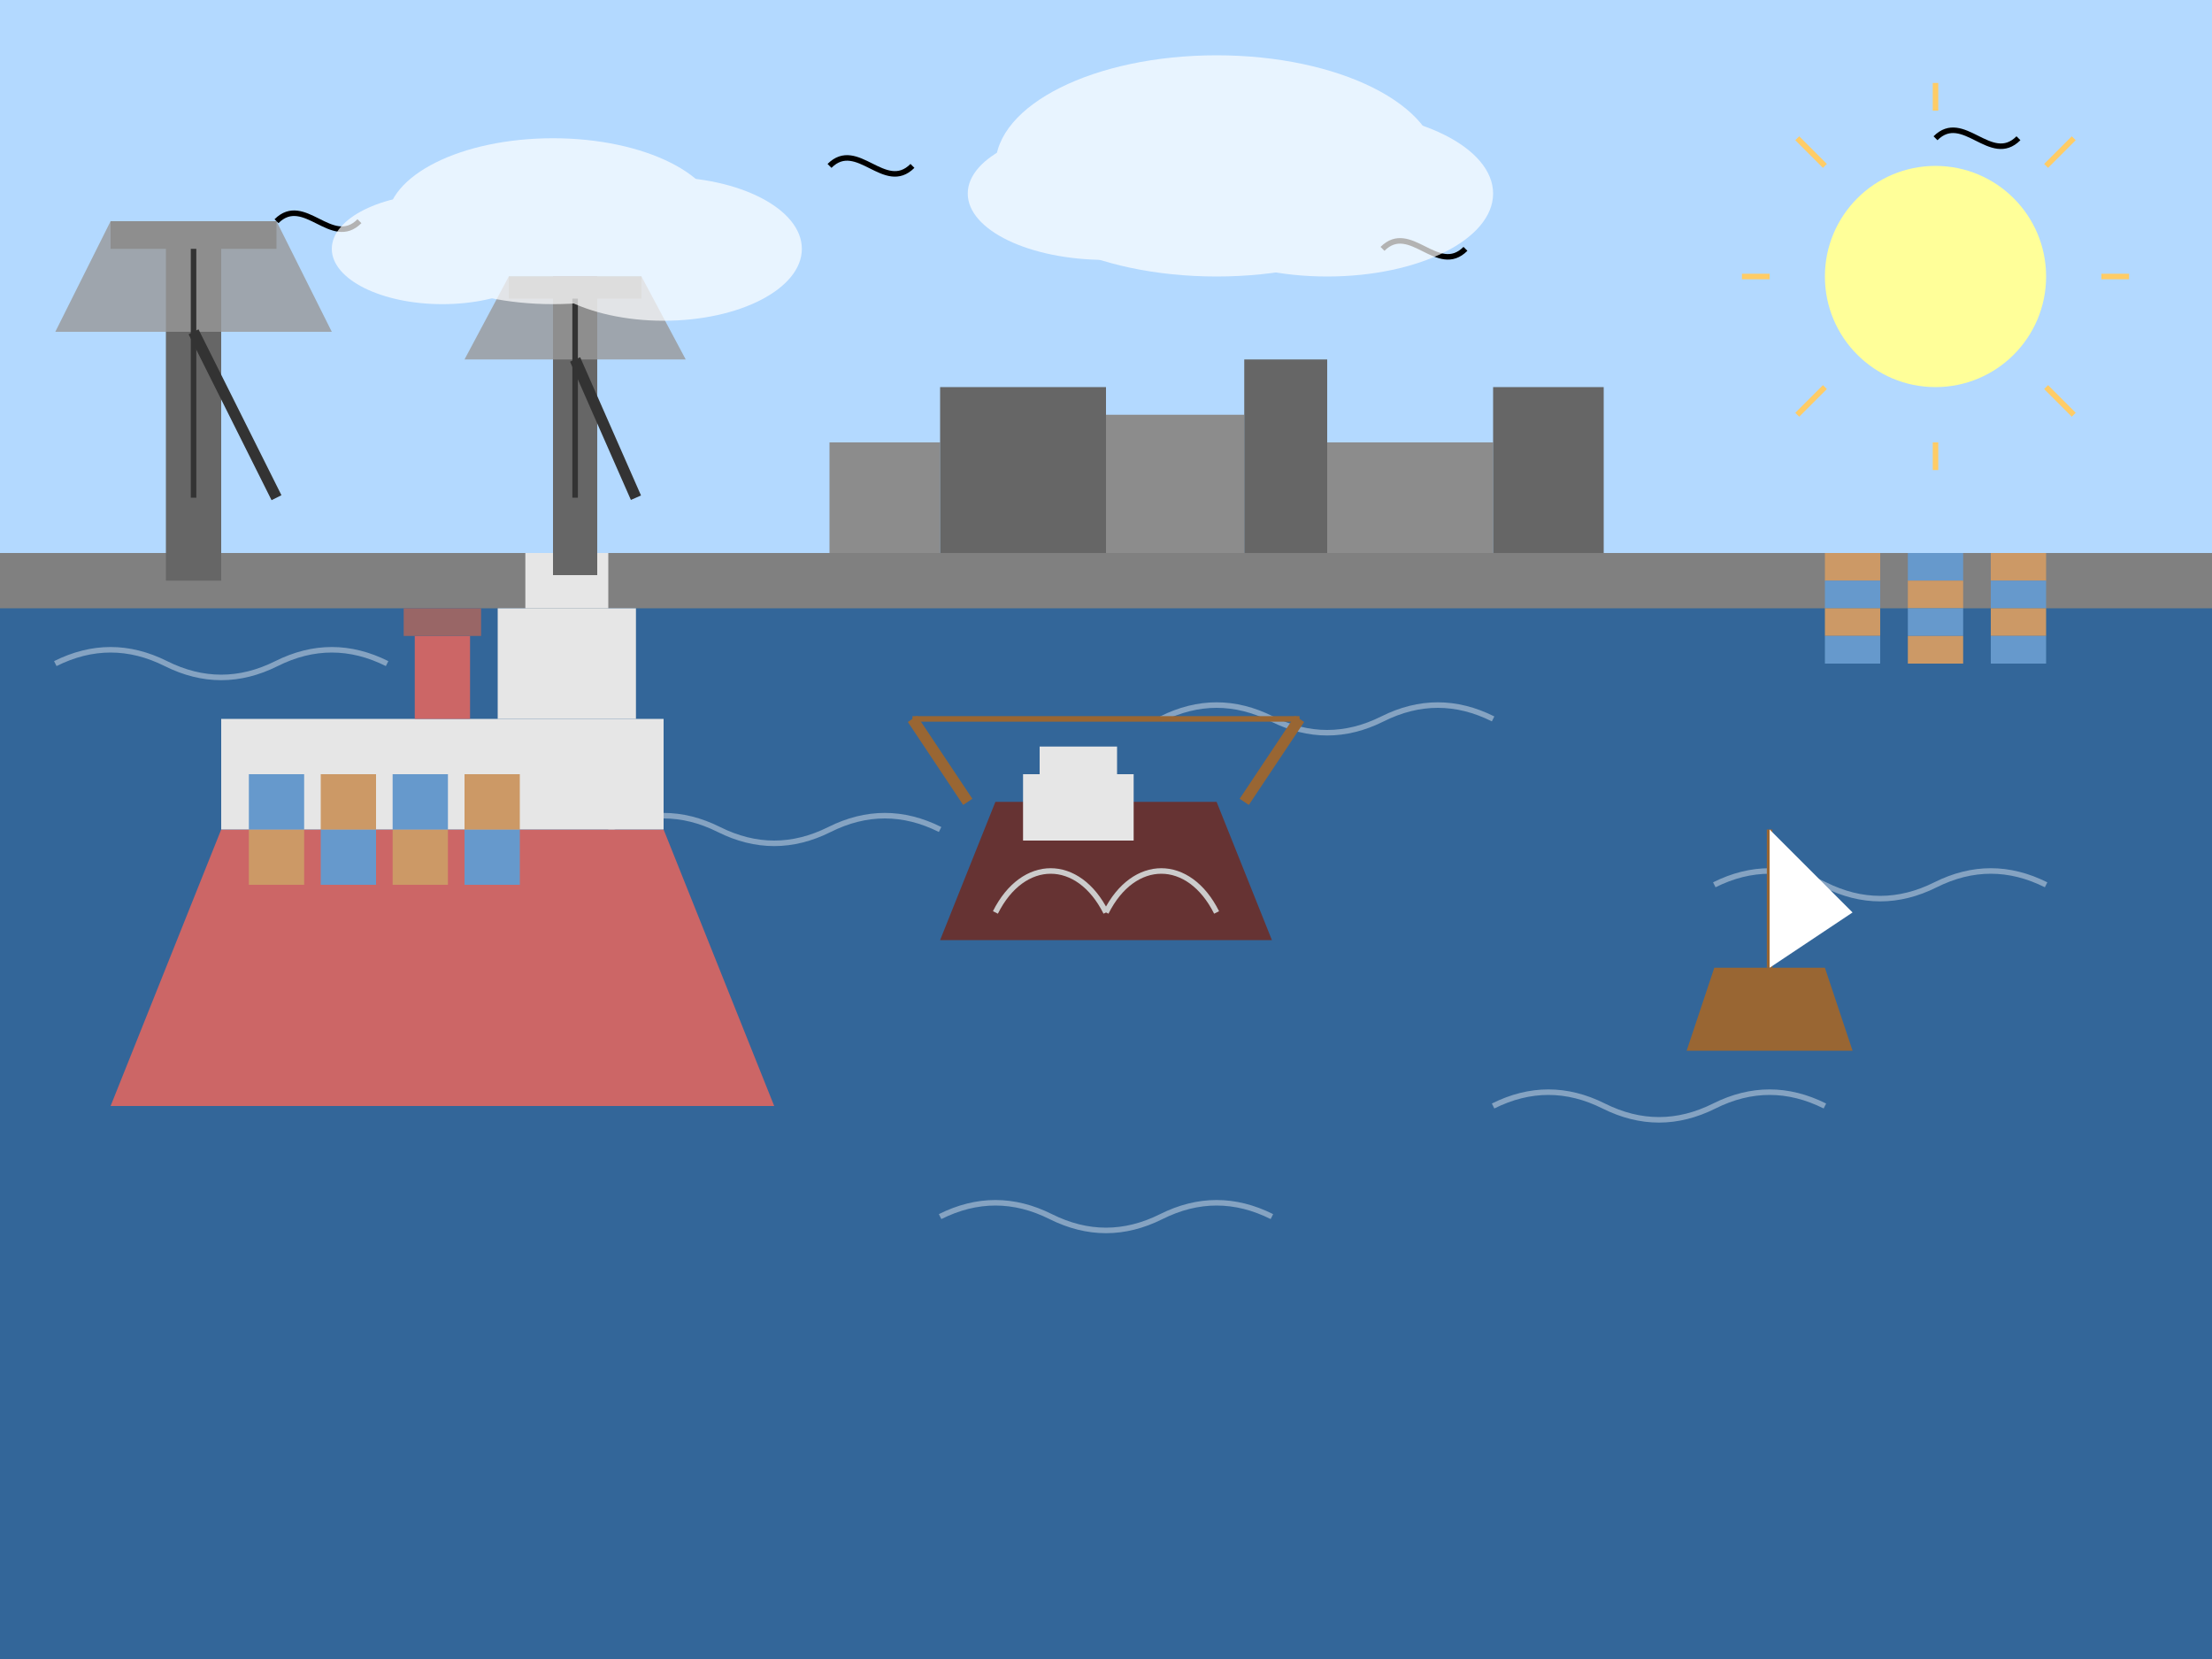 <svg xmlns="http://www.w3.org/2000/svg" viewBox="0 0 400 300" width="400" height="300">
  <!-- Background -->
  <rect width="400" height="300" fill="#e6f2ff"/>
  
  <!-- Sky -->
  <rect width="400" height="100" fill="#b3d9ff"/>
  
  <!-- Water/Harbor -->
  <rect x="0" y="100" width="400" height="200" fill="#336699"/>
  
  <!-- Stylized waves in the water -->
  <g stroke="white" stroke-width="1" opacity="0.4">
    <path d="M10,120 Q20,115 30,120 Q40,125 50,120 Q60,115 70,120" fill="none"/>
    <path d="M110,150 Q120,145 130,150 Q140,155 150,150 Q160,145 170,150" fill="none"/>
    <path d="M210,130 Q220,125 230,130 Q240,135 250,130 Q260,125 270,130" fill="none"/>
    <path d="M310,160 Q320,155 330,160 Q340,165 350,160 Q360,155 370,160" fill="none"/>
    <path d="M50,190 Q60,185 70,190 Q80,195 90,190 Q100,185 110,190" fill="none"/>
    <path d="M170,220 Q180,215 190,220 Q200,225 210,220 Q220,215 230,220" fill="none"/>
    <path d="M270,200 Q280,195 290,200 Q300,205 310,200 Q320,195 330,200" fill="none"/>
  </g>
  
  <!-- Harbor/Dock -->
  <rect x="0" y="100" width="400" height="10" fill="#808080"/>
  
  <!-- Large Cargo Ship (Left) -->
  <g transform="translate(80, 160)">
    <!-- Ship Hull -->
    <path d="M-60,40 L60,40 L40,-10 L-40,-10 Z" fill="#cc6666"/>
    <rect x="-40" y="-30" width="80" height="20" fill="#e6e6e6"/>
    
    <!-- Ship Superstructure/Bridge -->
    <rect x="10" y="-50" width="25" height="20" fill="#e6e6e6"/>
    <rect x="15" y="-60" width="15" height="10" fill="#e6e6e6"/>
    
    <!-- Funnel/Smokestack -->
    <rect x="-5" y="-45" width="10" height="15" fill="#cc6666"/>
    <rect x="-7" y="-50" width="14" height="5" fill="#996666"/>
    
    <!-- Cargo Containers -->
    <g>
      <rect x="-35" y="-10" width="10" height="10" fill="#cc9966"/>
      <rect x="-22" y="-10" width="10" height="10" fill="#6699cc"/>
      <rect x="-9" y="-10" width="10" height="10" fill="#cc9966"/>
      <rect x="4" y="-10" width="10" height="10" fill="#6699cc"/>
      
      <rect x="-35" y="-20" width="10" height="10" fill="#6699cc"/>
      <rect x="-22" y="-20" width="10" height="10" fill="#cc9966"/>
      <rect x="-9" y="-20" width="10" height="10" fill="#6699cc"/>
      <rect x="4" y="-20" width="10" height="10" fill="#cc9966"/>
    </g>
  </g>
  
  <!-- Medium Fishing Boat (Middle) -->
  <g transform="translate(200, 140)">
    <!-- Boat Hull -->
    <path d="M-30,30 L30,30 L20,5 L-20,5 Z" fill="#663333"/>
    
    <!-- Cabin -->
    <rect x="-15" y="0" width="20" height="12" fill="#e6e6e6"/>
    <rect x="-12" y="-5" width="14" height="5" fill="#e6e6e6"/>
    
    <!-- Fishing Equipment -->
    <line x1="-25" y1="5" x2="-35" y2="-10" stroke="#996633" stroke-width="2"/>
    <line x1="25" y1="5" x2="35" y2="-10" stroke="#996633" stroke-width="2"/>
    <line x1="-35" y1="-10" x2="35" y2="-10" stroke="#996633" stroke-width="1"/>
    
    <!-- Fishing Nets -->
    <path d="M-20,25 C-15,15 -5,15 0,25" stroke="#cccccc" stroke-width="1" fill="none"/>
    <path d="M0,25 C5,15 15,15 20,25" stroke="#cccccc" stroke-width="1" fill="none"/>
  </g>
  
  <!-- Small Sailboat (Right) -->
  <g transform="translate(320, 180)">
    <!-- Boat Hull -->
    <path d="M-15,10 L15,10 L10,-5 L-10,-5 Z" fill="#996633"/>
    
    <!-- Mast and Sail -->
    <line x1="0" y1="-5" x2="0" y2="-30" stroke="#996633" stroke-width="1"/>
    <path d="M0,-5 L0,-30 L15,-15 Z" fill="white"/>
  </g>
  
  <!-- Harbor Cranes -->
  <g>
    <!-- Crane 1 -->
    <rect x="30" y="40" width="10" height="60" fill="#666666"/>
    <rect x="20" y="40" width="30" height="5" fill="#666666"/>
    <path d="M20,40 L10,60 L60,60 L50,40 Z" fill="#999999" opacity="0.8"/>
    <line x1="35" y1="45" x2="35" y2="90" stroke="#333333" stroke-width="1"/>
    <line x1="35" y1="60" x2="50" y2="90" stroke="#333333" stroke-width="2"/>
    <rect x="30" y="100" width="10" height="5" fill="#666666"/>
    
    <!-- Crane 2 -->
    <rect x="100" y="50" width="8" height="50" fill="#666666"/>
    <rect x="92" y="50" width="24" height="4" fill="#666666"/>
    <path d="M92,50 L84,65 L124,65 L116,50 Z" fill="#999999" opacity="0.8"/>
    <line x1="104" y1="54" x2="104" y2="90" stroke="#333333" stroke-width="1"/>
    <line x1="104" y1="65" x2="115" y2="90" stroke="#333333" stroke-width="2"/>
    <rect x="100" y="100" width="8" height="4" fill="#666666"/>
  </g>
  
  <!-- Container Terminal -->
  <g transform="translate(370, 100)">
    <!-- Stacked Containers -->
    <g>
      <rect x="-40" y="0" width="10" height="5" fill="#cc9966"/>
      <rect x="-40" y="5" width="10" height="5" fill="#6699cc"/>
      <rect x="-40" y="10" width="10" height="5" fill="#cc9966"/>
      <rect x="-40" y="15" width="10" height="5" fill="#6699cc"/>
      
      <rect x="-25" y="0" width="10" height="5" fill="#6699cc"/>
      <rect x="-25" y="5" width="10" height="5" fill="#cc9966"/>
      <rect x="-25" y="10" width="10" height="5" fill="#6699cc"/>
      <rect x="-25" y="15" width="10" height="5" fill="#cc9966"/>
      
      <rect x="-10" y="0" width="10" height="5" fill="#cc9966"/>
      <rect x="-10" y="5" width="10" height="5" fill="#6699cc"/>
      <rect x="-10" y="10" width="10" height="5" fill="#cc9966"/>
      <rect x="-10" y="15" width="10" height="5" fill="#6699cc"/>
    </g>
  </g>
  
  <!-- Port Buildings Silhouette -->
  <g>
    <rect x="150" y="80" width="20" height="20" fill="#8c8c8c"/>
    <rect x="170" y="70" width="30" height="30" fill="#666666"/>
    <rect x="200" y="75" width="25" height="25" fill="#8c8c8c"/>
    <rect x="225" y="65" width="15" height="35" fill="#666666"/>
    <rect x="240" y="80" width="30" height="20" fill="#8c8c8c"/>
    <rect x="270" y="70" width="20" height="30" fill="#666666"/>
  </g>
  
  <!-- Seagulls -->
  <g stroke="#000" stroke-width="1">
    <path d="M50,40 C55,35 60,45 65,40" fill="none"/>
    <path d="M150,30 C155,25 160,35 165,30" fill="none"/>
    <path d="M250,45 C255,40 260,50 265,45" fill="none"/>
    <path d="M350,25 C355,20 360,30 365,25" fill="none"/>
  </g>
  
  <!-- Sun -->
  <circle cx="350" cy="50" r="20" fill="#ffff99"/>
  <g stroke="#ffcc66" stroke-width="1">
    <line x1="350" y1="20" x2="350" y2="15" />
    <line x1="350" y1="80" x2="350" y2="85" />
    <line x1="320" y1="50" x2="315" y2="50" />
    <line x1="380" y1="50" x2="385" y2="50" />
    <line x1="330" y1="30" x2="325" y2="25" />
    <line x1="370" y1="70" x2="375" y2="75" />
    <line x1="330" y1="70" x2="325" y2="75" />
    <line x1="370" y1="30" x2="375" y2="25" />
  </g>
  
  <!-- Clouds -->
  <g fill="white" opacity="0.7">
    <ellipse cx="100" cy="40" rx="30" ry="15"/>
    <ellipse cx="120" cy="45" rx="25" ry="13"/>
    <ellipse cx="80" cy="45" rx="20" ry="10"/>
    
    <ellipse cx="220" cy="30" rx="40" ry="20"/>
    <ellipse cx="240" cy="35" rx="30" ry="15"/>
    <ellipse cx="200" cy="35" rx="25" ry="12"/>
  </g>
</svg>